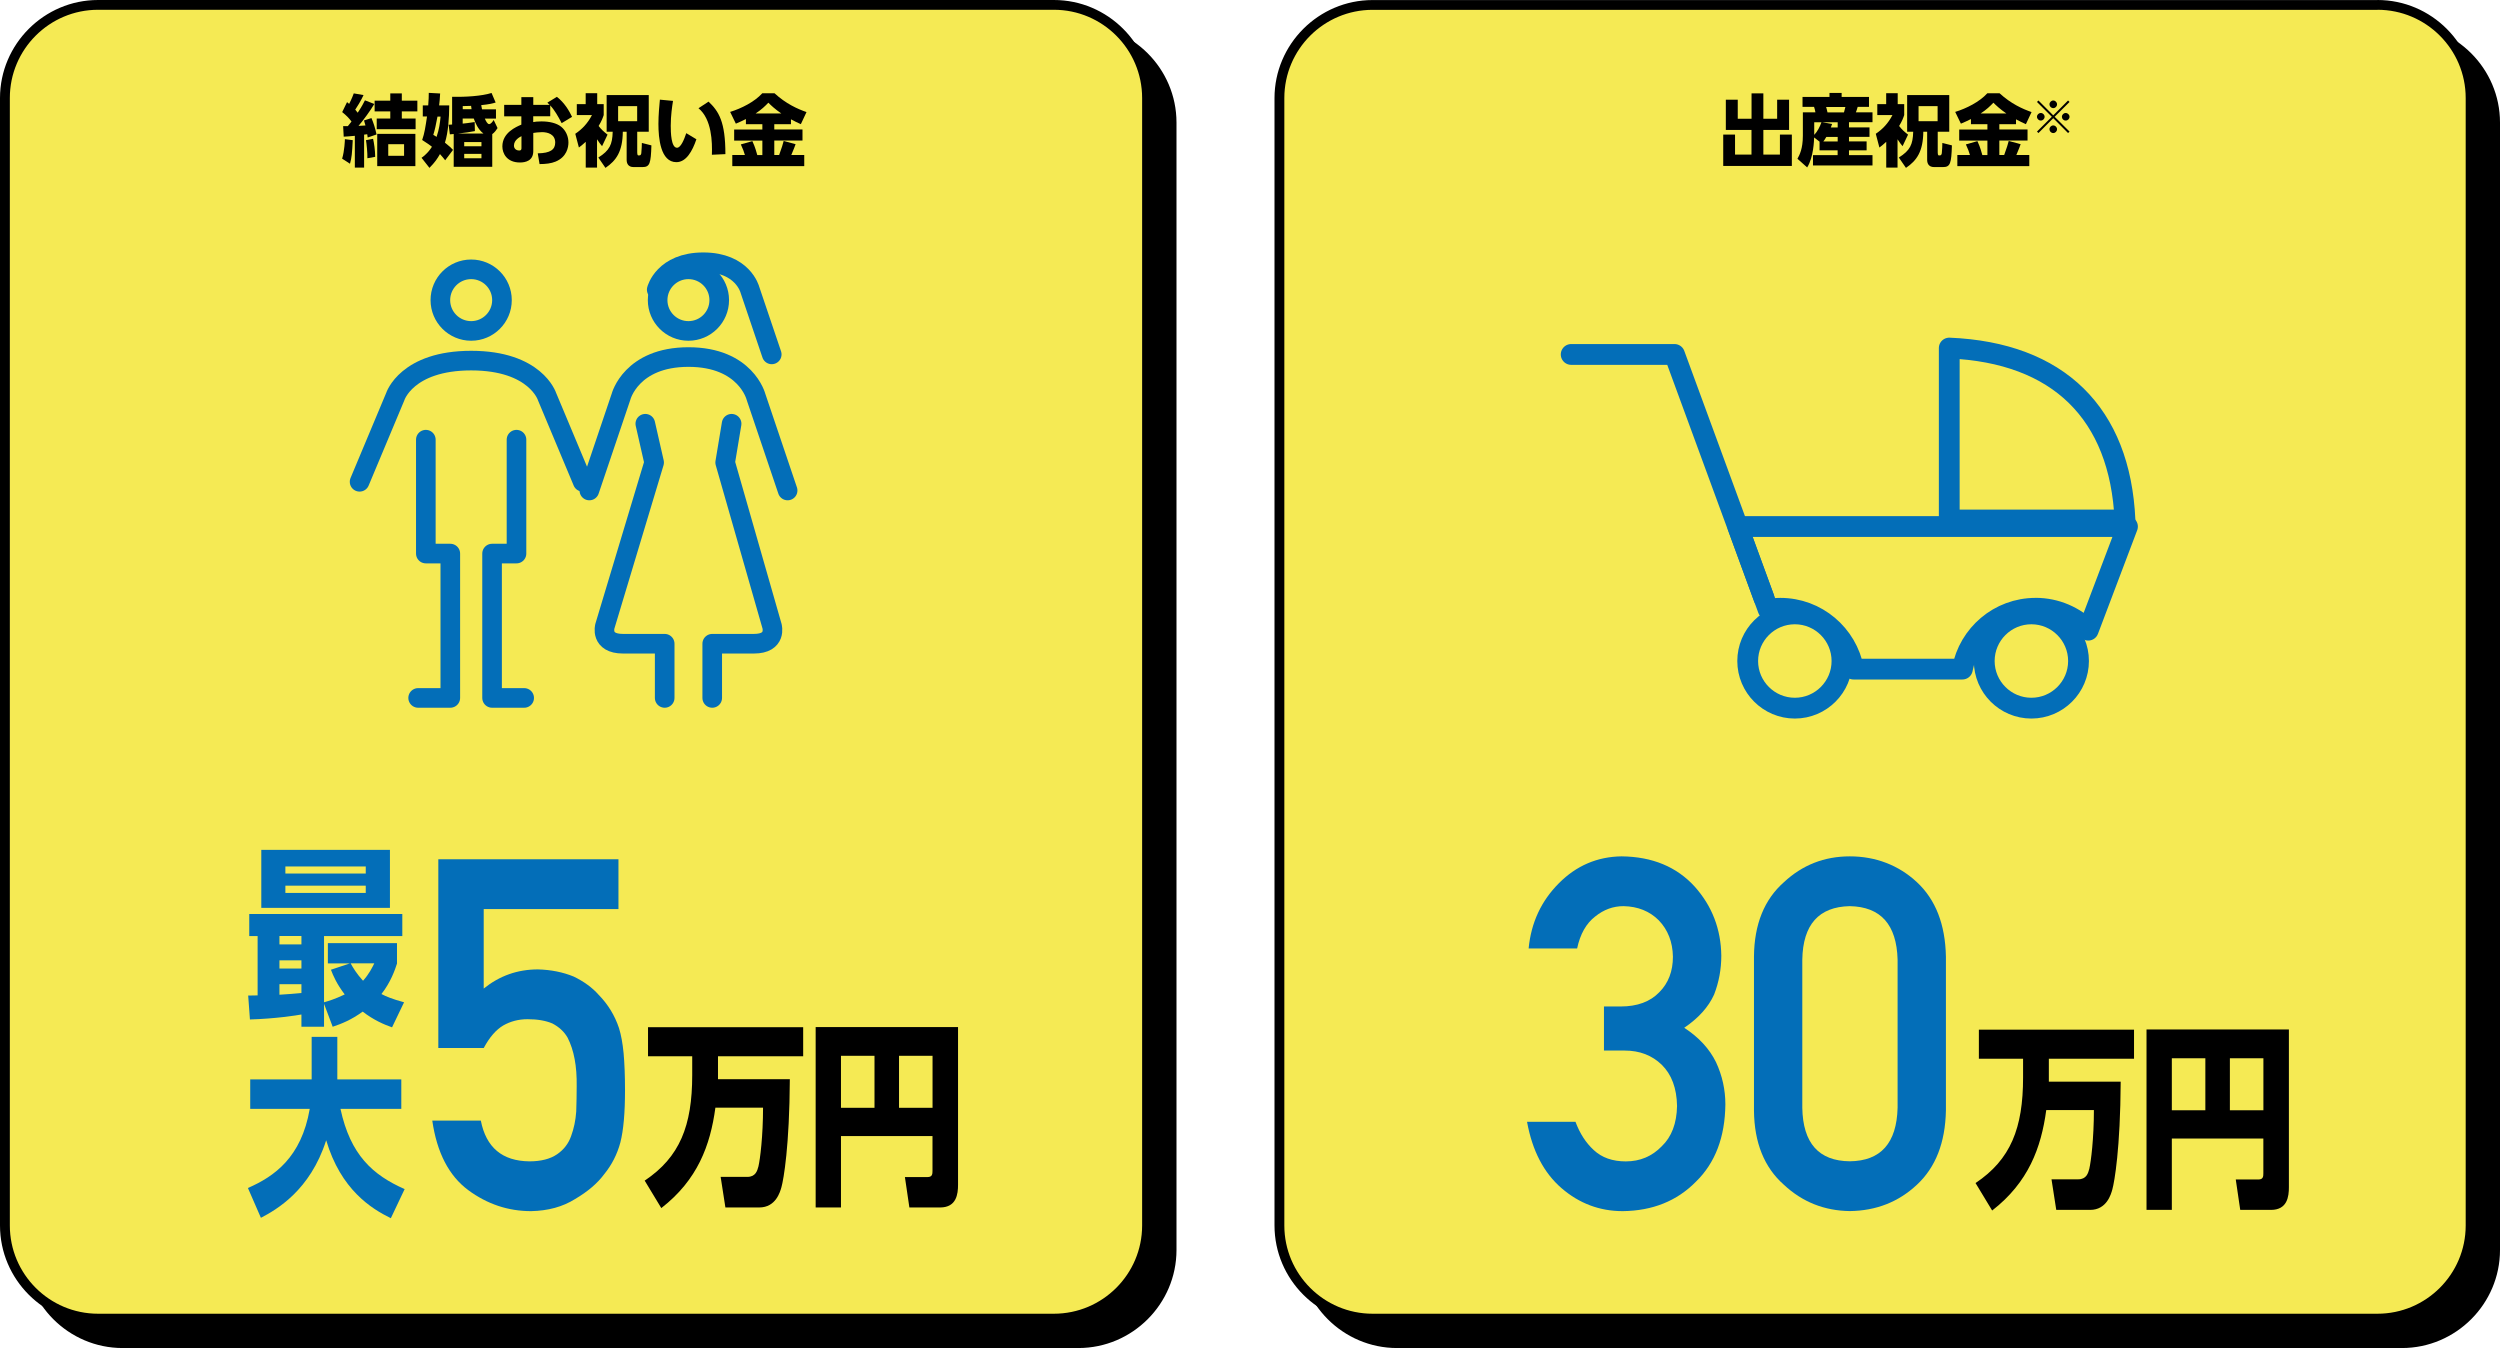 <?xml version="1.0" encoding="UTF-8"?><svg xmlns="http://www.w3.org/2000/svg" viewBox="0 0 442.31 238.5"><defs><style>.d,.e{stroke-width:3.47px;}.d,.e,.f{fill:none;stroke:#036eb8;}.d,.f{stroke-linecap:round;stroke-linejoin:round;}.e{stroke-miterlimit:10;}.g{fill:#f5ea54;}.f{stroke-width:3.68px;}.h{fill:#036eb8;}</style></defs><g id="a"/><g id="b"><g id="c"><g><g><g><rect x="6.07" y="6.07" width="200.34" height="230.7" rx="15.61" ry="15.61"/><path d="M190.8,7.81c7.65,0,13.88,6.22,13.88,13.88V221.15c0,7.65-6.23,13.88-13.88,13.88H21.68c-7.65,0-13.88-6.23-13.88-13.88V21.68c0-7.65,6.23-13.88,13.88-13.88H190.8m0-3.47H21.68C12.14,4.34,4.34,12.14,4.34,21.68V221.15c0,9.54,7.81,17.35,17.35,17.35H190.8c9.54,0,17.35-7.81,17.35-17.35V21.68c0-9.54-7.81-17.35-17.35-17.35h0Z"/></g><g><path class="g" d="M17.35,.87H186.46c9.09,0,16.48,7.38,16.48,16.48V216.82c0,9.09-7.38,16.48-16.48,16.48H17.34c-9.09,0-16.48-7.38-16.48-16.48V17.35C.87,8.25,8.25,.87,17.35,.87Z"/><path d="M186.46,1.73c8.61,0,15.61,7,15.61,15.61V216.82c0,8.61-7,15.61-15.61,15.61H17.35c-8.61,0-15.61-7-15.61-15.61V17.35C1.73,8.74,8.74,1.73,17.35,1.73H186.46m0-1.73H17.35C7.81,0,0,7.81,0,17.35V216.82c0,9.54,7.81,17.35,17.35,17.35H186.46c9.54,0,17.35-7.81,17.35-17.35V17.35c0-9.54-7.81-17.35-17.35-17.35h0Z"/></g><g><path d="M60.53,28.07c.43-1.39,.49-3.3,.49-3.45l1.39,.18c-.12,2.34-.18,3.08-.49,4.17l-1.39-.9Zm5.69-9.67c-.68,1.17-1.98,2.93-2.79,3.87,.19-.01,1.05-.06,1.23-.07-.11-.43-.17-.6-.26-.89l1.32-.42c.36,.85,.64,1.69,.9,2.9l-1.57,.54-.08-.58-.55,.07v5.83h-1.64v-5.62c-1.15,.11-1.43,.12-1.97,.15l-.1-1.86c.58,.01,.65,.01,.83,0,.24-.29,.26-.33,.65-.82-.46-.61-.86-1.03-1.65-1.67l.86-1.76c.07,.06,.29,.22,.37,.31,.08-.15,.5-.96,.82-1.86l1.73,.3c-.46,1.01-1.19,2.18-1.47,2.58,.07,.1,.29,.36,.44,.54,.36-.54,.71-1.07,1.28-2.19l1.64,.64Zm-1.22,9.6c.03-.9-.14-2.61-.25-3.2l1.26-.24c.17,.76,.36,2.01,.37,3.19l-1.39,.25Zm6.09-11.47v1.28h2.75v1.9h-2.75v1.26h2.44v1.89h-6.88v-1.89h2.4v-1.26h-2.77v-1.9h2.77v-1.28h2.04Zm2.4,12.86h-6.75v-5.71h6.75v5.71Zm-2-3.88h-2.8v2.05h2.8v-2.05Z"/><path d="M79.48,18.67c-.01,2.23-.19,4.81-.76,6.57,.86,.68,1.12,.94,1.43,1.28l-1.39,1.84c-.26-.33-.44-.57-.92-1.1-.44,.78-.86,1.42-1.86,2.44l-1.4-1.78c1.17-.83,1.72-1.76,1.84-1.96-.44-.33-.79-.6-1.73-1.19,.42-1.19,.58-2.29,.86-4.16h-.75v-1.96h.96c.08-1.01,.1-1.53,.1-2.22l2.01,.11c-.06,1.08-.1,1.47-.18,2.11h1.79Zm-2.08,1.96c-.29,1.58-.47,2.36-.74,3.23,.42,.24,.46,.28,.58,.36,.46-1.37,.61-2.48,.71-3.59h-.55Zm1.97,1.44c.1,0,.54-.03,.62-.04v-4.9c2.37,.04,5.19-.12,6.98-.68l.72,1.69c-.58,.18-1.1,.31-2.55,.46,.06,.33,.08,.51,.14,.74h2.47v1.64h-1.97c.19,.46,.47,.98,.76,.98,.32,0,.67-.51,.8-.74l.69,1.44c-.18,.28-.53,.79-.94,1.07v5.78h-6.82v-5.8c-.36,.03-.39,.04-.68,.06l-.22-1.71Zm4.66,1.12c-1.18,.22-1.44,.25-3.04,.44h4.55c-1.01-.76-1.47-1.97-1.72-2.66h-1.96v.9c.68-.07,.96-.1,2.12-.28l.04,1.59Zm-.6-3.86c-.03-.17-.04-.21-.08-.6-.89,.03-.98,.04-1.48,.04v.55h1.57Zm1.75,5.8h-3.05v.75h3.05v-.75Zm0,2.09h-3.05v.78h3.05v-.78Z"/><path d="M97.32,20.57h-2.98v1.03c.31-.06,.74-.12,1.46-.12,1.44,0,2.69,.31,3.48,.94,.87,.71,1.29,1.76,1.29,2.8,0,.83-.29,2.55-2.27,3.37-.79,.33-1.76,.44-2.84,.44l-.32-1.9c2.25-.03,3.09-.68,3.09-1.91,0-1.47-1.32-1.84-2.34-1.84-.57,0-1.28,.1-1.54,.14v3.22c0,1.72-1.4,2.01-2.36,2.01-2.33,0-3.11-1.62-3.11-2.84,0-2.43,2.41-3.45,3.36-3.86v-1.47h-3.04v-2.03h3.04v-1.37h2.11v1.37h2.89c-.14-.15-.24-.24-.4-.39l1.69-1.03c1.33,1.05,2.14,2.41,2.68,3.54l-1.84,1.12c-.61-1.21-1.3-2.36-2.02-3.15v1.93Zm-5.06,3.52c-.29,.15-1.33,.67-1.33,1.67,0,.64,.54,.87,.9,.87,.43,0,.43-.24,.43-.49v-2.05Z"/><path d="M105.64,29.65h-2.01v-4.56c-.53,.49-.89,.78-1.21,1.01l-.64-2.43c1.19-.8,2.19-1.83,2.95-3.31h-2.68v-1.94h1.57v-1.93h2.04v1.93h1.15v1.94c-.17,.51-.36,1.04-.9,1.93,.46,.6,.87,.98,1.58,1.53l-.97,2.04c-.25-.3-.51-.62-.89-1.22v5.02Zm1.69-12.83h7.45v6.49h-2.04v3.65c0,.15,0,.54,.21,.54,.28,0,.44,0,.51-.37,.06-.35,.1-1.71,.1-1.84l1.69,.43c-.1,3.19-.28,3.84-1.58,3.84h-1.57c-.98,0-1.23-.67-1.23-1.28v-4.97h-.68c-.04,3.48-1.14,5.09-3.07,6.39l-1.26-1.83c2-1.25,2.48-2.3,2.54-4.56h-1.07v-6.49Zm2.03,1.96v2.66h3.37v-2.66h-3.37Z"/><path d="M119.07,17.86c-.15,.96-.4,2.58-.4,4.38,0,1.18,.06,3.9,1.11,3.9,.68,0,1.26-1.46,1.64-2.58l1.79,1.08c-.71,2.09-1.8,4.05-3.54,4.05-2.82,0-3.18-4.27-3.18-6.77,0-1.58,.17-3.34,.26-4.29l2.32,.22Zm6.88,9.53c.08-2.25-.01-6.3-2.37-8.24l1.78-1.17c1.82,1.73,2.98,3.56,2.98,9.29l-2.39,.11Z"/><path d="M131.97,21.06c-.61,.31-1.11,.54-1.78,.82l-1.01-2.08c2.01-.62,4.31-1.78,5.69-3.3h2.16c2.03,1.86,4.06,2.77,5.66,3.33l-1,2.14c-.53-.24-1.11-.5-1.75-.86v.86h-2.95v.94h4.99v1.96h-4.99v2.55h.86c.44-1.17,.68-2.01,.8-2.48l2.11,.57c-.17,.46-.32,.89-.76,1.91h2.29v1.97h-12.73v-1.97h2.23c-.18-.61-.32-1-.72-1.87l2.04-.58c.5,1.03,.79,2.18,.87,2.46h.9v-2.55h-4.99v-1.96h4.99v-.94h-2.91v-.9Zm6.27-.98c-1.12-.76-1.89-1.5-2.3-1.91-.54,.57-1.22,1.23-2.26,1.91h4.56Z"/></g></g><g><g><rect x="231.56" y="6.07" width="209.01" height="230.7" rx="15.61" ry="15.61"/><path d="M424.96,7.81c7.65,0,13.88,6.22,13.88,13.88V221.15c0,7.65-6.23,13.88-13.88,13.88H247.17c-7.65,0-13.88-6.23-13.88-13.88V21.68c0-7.65,6.22-13.88,13.88-13.88h177.79m0-3.47H247.17c-9.54,0-17.35,7.81-17.35,17.35V221.15c0,9.54,7.81,17.35,17.35,17.35h177.79c9.54,0,17.35-7.81,17.35-17.35V21.68c0-9.54-7.81-17.35-17.35-17.35h0Z"/></g><g><path class="g" d="M242.84,.87h177.79c9.09,0,16.48,7.38,16.48,16.48V216.82c0,9.09-7.38,16.48-16.48,16.48H242.84c-9.09,0-16.48-7.38-16.48-16.48V17.35c0-9.09,7.38-16.48,16.48-16.48Z"/><path d="M420.63,1.73c8.61,0,15.61,7,15.61,15.61V216.82c0,8.61-7,15.61-15.61,15.61H242.84c-8.61,0-15.61-7-15.61-15.61V17.35c0-8.61,7-15.61,15.61-15.61h177.79m0-1.73H242.84c-9.54,0-17.35,7.81-17.35,17.35V216.82c0,9.54,7.81,17.35,17.35,17.35h177.79c9.54,0,17.35-7.81,17.35-17.35V17.35c0-9.54-7.81-17.35-17.35-17.35h0Z"/></g><g><path d="M307.45,17.64v3.37h2.44v-4.49h2.09v4.49h2.44v-3.37h2.11v5.35h-4.55v4.36h2.93v-3.54h2.11v5.55h-12.14v-5.55h2.09v3.54h2.91v-4.36h-4.54v-5.35h2.09Z"/><path d="M321.92,25.06l-.96-.74c-.01,.51-.1,3.54-1.23,5.3l-1.72-1.53c.37-.68,.96-1.73,.96-4.11v-4.11h2.22c-.04-.28-.14-.68-.24-.96h-2.04v-1.76h4.77v-.71h2.15v.71h4.84v1.76h-2c-.1,.39-.26,.82-.32,.96h2.94v1.75h-4.16v.92h3.63v1.68h-3.63v.8h3.12v1.58h-3.12v.85h4.16v1.82h-10.53v-1.82h4.36v-.85h-3.2v-1.55Zm-.94-3.43v2.23c.56-.58,1-1.43,1.28-2.23h-1.28Zm4.15,.92v-.92h-2.75l1.76,.31c-.1,.3-.14,.42-.22,.61h1.21Zm0,2.48v-.8h-2.01c-.29,.5-.44,.69-.53,.8h2.54Zm-2.05-6.1c.08,.24,.1,.3,.25,.96h2.91c.12-.46,.17-.6,.25-.96h-3.41Z"/><path d="M335.73,29.65h-2.01v-4.56c-.53,.49-.89,.78-1.21,1.01l-.64-2.43c1.19-.8,2.19-1.83,2.95-3.31h-2.68v-1.94h1.57v-1.93h2.04v1.93h1.15v1.94c-.17,.51-.36,1.04-.9,1.93,.46,.6,.87,.98,1.58,1.53l-.97,2.04c-.25-.3-.51-.62-.89-1.22v5.02Zm1.69-12.83h7.45v6.49h-2.04v3.65c0,.15,0,.54,.21,.54,.28,0,.44,0,.51-.37,.06-.35,.1-1.71,.1-1.84l1.69,.43c-.1,3.19-.28,3.84-1.58,3.84h-1.57c-.98,0-1.23-.67-1.23-1.28v-4.97h-.68c-.04,3.48-1.14,5.09-3.07,6.39l-1.26-1.83c2-1.25,2.48-2.3,2.54-4.56h-1.07v-6.49Zm2.02,1.96v2.66h3.37v-2.66h-3.37Z"/><path d="M348.71,21.06c-.61,.31-1.11,.54-1.78,.82l-1.01-2.08c2.01-.62,4.31-1.78,5.69-3.3h2.16c2.03,1.86,4.06,2.77,5.66,3.33l-1,2.14c-.53-.24-1.11-.5-1.75-.86v.86h-2.95v.94h4.99v1.96h-4.99v2.55h.86c.44-1.17,.68-2.01,.8-2.48l2.11,.57c-.17,.46-.32,.89-.76,1.91h2.29v1.97h-12.73v-1.97h2.23c-.18-.61-.32-1-.72-1.87l2.04-.58c.5,1.03,.79,2.18,.87,2.46h.9v-2.55h-4.99v-1.96h4.99v-.94h-2.91v-.9Zm6.27-.98c-1.12-.76-1.89-1.5-2.3-1.91-.54,.57-1.22,1.23-2.26,1.91h4.56Z"/><path d="M360.65,23.54l-.26-.26,2.63-2.62-2.63-2.62,.26-.26,2.62,2.63,2.62-2.63,.26,.26-2.63,2.62,2.63,2.62-.26,.26-2.62-2.63-2.62,2.63Zm1.09-2.88c0,.36-.3,.67-.67,.67s-.68-.3-.68-.67,.31-.67,.68-.67,.67,.31,.67,.67Zm2.2-2.2c0,.36-.29,.67-.67,.67s-.67-.31-.67-.67,.31-.68,.67-.68,.67,.31,.67,.68Zm0,4.4c0,.36-.29,.68-.67,.68s-.67-.31-.67-.68,.31-.67,.67-.67,.67,.31,.67,.67Zm2.21-2.2c0,.36-.3,.67-.68,.67s-.67-.3-.67-.67,.31-.67,.67-.67,.68,.31,.68,.67Z"/></g></g><g><g><circle class="e" cx="121.8" cy="53.1" r="5.45"/><path class="d" d="M114.17,74.97l1.56,6.86-8.71,28.95s-.89,3.11,3.2,3.11h7.38v9.59"/><path class="d" d="M139.35,86.78l-5.6-16.58s-1.78-7.03-11.94-7.03c-10.16,0-11.94,7.03-11.94,7.03l-5.6,16.58"/><path class="d" d="M136.54,62.7l-3.87-11.45s-1.23-4.85-8.24-4.85c-7.02,0-8.24,4.85-8.24,4.85"/><path class="d" d="M129.44,74.97l-1.14,6.86,8.29,28.95s.89,3.11-3.2,3.11h-7.38v9.59"/></g><g><circle class="e" cx="83.36" cy="53.1" r="5.45"/><path class="d" d="M103.1,85.24l-6.31-15.06s-2-6.38-13.43-6.38c-11.43,0-13.43,6.38-13.43,6.38l-6.31,15.06"/><polyline class="d" points="75.34 77.79 75.34 97.94 79.67 97.94 79.67 123.48 73.98 123.48"/><polyline class="d" points="91.38 77.79 91.38 97.94 87.06 97.94 87.06 123.48 92.74 123.48"/></g></g><path class="h" d="M77.54,152.03h31.88v8.8h-23.84v14.07c2.8-2.26,5.99-3.39,9.59-3.39,2.3,.06,4.42,.48,6.34,1.27,1.81,.88,3.28,1.95,4.4,3.22,1.66,1.69,2.86,3.66,3.6,5.88,.38,1.21,.65,2.7,.82,4.45,.16,1.78,.25,3.96,.25,6.56,0,4.01-.27,7.08-.82,9.23-.57,2.12-1.53,3.99-2.87,5.63-1.18,1.6-2.89,3.06-5.13,4.38-2.19,1.38-4.79,2.09-7.8,2.15-4.05,0-7.76-1.24-11.12-3.72-3.42-2.54-5.54-6.63-6.36-12.3h8.59c.93,4.75,3.79,7.16,8.59,7.21,2.05,0,3.7-.42,4.93-1.27,1.18-.82,2-1.89,2.46-3.22,.49-1.33,.79-2.77,.9-4.33,.05-1.53,.08-3.01,.08-4.46,.06-3.54-.48-6.41-1.61-8.61-.6-1.05-1.5-1.88-2.68-2.5-1.18-.51-2.65-.76-4.41-.76-1.57,0-2.99,.37-4.28,1.1-1.29,.76-2.44,2.09-3.46,3.99h-8.04v-33.38Z"/><g><path d="M126.57,195.97c-.9,6.7-3.17,12.8-9.57,17.77l-2.94-4.86c6.22-4.16,8.41-9.72,8.41-18.67v-3.33h-7.82v-5.14h27.45v5.14h-15.07v4.06h12.71c-.06,11.83-1.1,17.73-1.48,19.08-.23,.83-.99,3.61-3.93,3.61h-5.99l-.84-5.41h4.71c1.48,0,1.77-1.08,1.98-1.87,.29-1.25,.81-5.31,.81-10.38h-8.43Z"/><path d="M164.99,201h-16.2v12.63h-4.48v-31.92h25.19v27.9c0,1.63-.26,4.02-3.17,4.02h-5.44l-.79-5.38h4.01c.84,0,.87-.55,.87-1.08v-6.18Zm-16.2-5h5.93v-9.2h-5.93v9.2Zm10.27,0h5.93v-9.2h-5.93v9.2Z"/></g><g><path class="h" d="M69.36,181.76c-1.45-.51-3.26-1.29-5.19-2.78-2.04,1.49-3.8,2.17-5.31,2.68l-1.53-4.06v4.06h-4v-2.17c-.94,.17-4.65,.75-9.11,.88l-.31-4.23c.28,0,1.42-.03,1.67-.03v-10.5h-1.48v-3.9h27.08v3.9h-13.85v11.72c.82-.24,1.87-.54,3.66-1.39-1.42-1.86-2.04-3.32-2.44-4.37l3.35-1.12h-3.89v-3.59h12.23v3.62c-.37,1.15-1.11,3.29-2.75,5.39,.85,.44,1.79,.85,4,1.46l-2.13,4.44Zm-23.13-31.4h22.76v10.26h-22.76v-10.26Zm3.21,15.24v1.49h3.89v-1.49h-3.89Zm0,4.3v1.46h3.89v-1.46h-3.89Zm3.89,4.23h-3.89v1.86c1.31-.07,2.78-.2,3.89-.3v-1.56Zm-2.84-20.83v1.25h14.22v-1.25h-14.22Zm0,3.39v1.29h14.22v-1.29h-14.22Zm11.55,13.75c.4,.75,1.05,1.83,2.19,3.08,1.08-1.22,1.59-2.27,1.99-3.08h-4.17Z"/><path class="h" d="M43.87,210.18c4.65-2.03,9.45-5.39,10.93-13.99h-10.53v-5.22h10.87v-7.52h4.54v7.52h11.32v5.22h-10.76c1.76,8.16,5.7,11.69,11.35,14.19l-2.44,5.15c-3.46-1.69-8.85-5.05-11.44-13.79-2.84,8.91-8.83,12.3-11.55,13.72l-2.3-5.28Z"/></g><g><path class="h" d="M283.79,178.07h2.95c2.93,0,5.21-.84,6.82-2.51,1.62-1.62,2.42-3.72,2.42-6.3-.05-2.61-.89-4.75-2.5-6.43-1.62-1.62-3.7-2.46-6.24-2.51-1.83,0-3.5,.61-5.01,1.83-1.59,1.22-2.66,3.11-3.2,5.66h-8.58c.44-4.57,2.23-8.42,5.37-11.56,3.09-3.1,6.78-4.68,11.08-4.74,5.44,.06,9.76,1.85,12.96,5.38,3.06,3.44,4.62,7.51,4.68,12.2,0,2.37-.42,4.66-1.27,6.86-.99,2.2-2.75,4.17-5.29,5.89,2.6,1.69,4.47,3.73,5.63,6.1,1.1,2.37,1.65,4.86,1.65,7.45-.06,5.79-1.79,10.35-5.21,13.68-3.36,3.42-7.68,5.15-12.95,5.21-4.07,0-7.68-1.35-10.82-4.06-3.14-2.71-5.18-6.62-6.11-11.75h8.57c.77,2.07,1.85,3.74,3.24,5.01,1.42,1.33,3.31,2,5.66,2,2.52,0,4.64-.89,6.36-2.67,1.75-1.67,2.65-4.05,2.71-7.13-.05-3.14-.96-5.58-2.71-7.3-1.72-1.67-3.91-2.51-6.56-2.51h-3.66v-7.78Z"/><path class="h" d="M310.32,169.23c.05-5.69,1.82-10.08,5.3-13.15,3.26-3.04,7.14-4.57,11.66-4.57s8.61,1.53,11.87,4.57c3.31,3.08,5.02,7.47,5.13,13.17v27.23c-.11,5.67-1.82,10.05-5.13,13.13-3.26,3.05-7.21,4.6-11.87,4.66-4.52-.06-8.4-1.61-11.66-4.65-3.48-3.07-5.24-7.44-5.3-13.11v-27.29Zm25.41,.55c-.17-6.2-2.98-9.35-8.45-9.46-5.5,.11-8.3,3.27-8.41,9.46v26.22c.11,6.25,2.91,9.41,8.41,9.46,5.47-.06,8.29-3.21,8.45-9.46v-26.22Z"/></g><g><path d="M362.03,196.4c-.9,6.7-3.17,12.8-9.57,17.77l-2.94-4.86c6.22-4.16,8.41-9.72,8.41-18.67v-3.33h-7.82v-5.14h27.45v5.14h-15.07v4.06h12.71c-.06,11.83-1.1,17.73-1.48,19.08-.23,.83-.99,3.61-3.93,3.61h-5.99l-.84-5.41h4.71c1.48,0,1.77-1.08,1.98-1.87,.29-1.25,.81-5.31,.81-10.38h-8.43Z"/><path d="M400.45,201.43h-16.2v12.63h-4.48v-31.92h25.19v27.9c0,1.63-.26,4.02-3.17,4.02h-5.44l-.79-5.38h4.01c.84,0,.87-.55,.87-1.08v-6.18Zm-16.2-5h5.93v-9.2h-5.93v9.2Zm10.27,0h5.93v-9.2h-5.93v9.2Z"/></g><g><path class="f" d="M375.96,92h-31.09v-30.42c19.31,.81,30.23,11.53,31.09,30.42Z"/><path class="f" d="M317.55,125.29c-4.6,0-8.34-3.74-8.34-8.34s3.74-8.34,8.34-8.34,8.34,3.74,8.34,8.34-3.74,8.34-8.34,8.34Z"/><path class="f" d="M359.4,125.29c-4.6,0-8.34-3.74-8.34-8.34s3.74-8.34,8.34-8.34,8.34,3.74,8.34,8.34-3.74,8.34-8.34,8.34Z"/><path class="f" d="M360.13,107.62c-6.44,0-11.8,4.65-12.94,10.76h-19.26c-1.14-6.11-6.5-10.76-12.94-10.76-.74,0-1.46,.08-2.17,.19l-5.35-14.65h68.93l-6.94,18.33c-2.39-2.39-5.69-3.88-9.32-3.88Z"/><polyline class="f" points="312.07 105.77 296.26 62.71 277.98 62.71"/></g></g></g></g></svg>